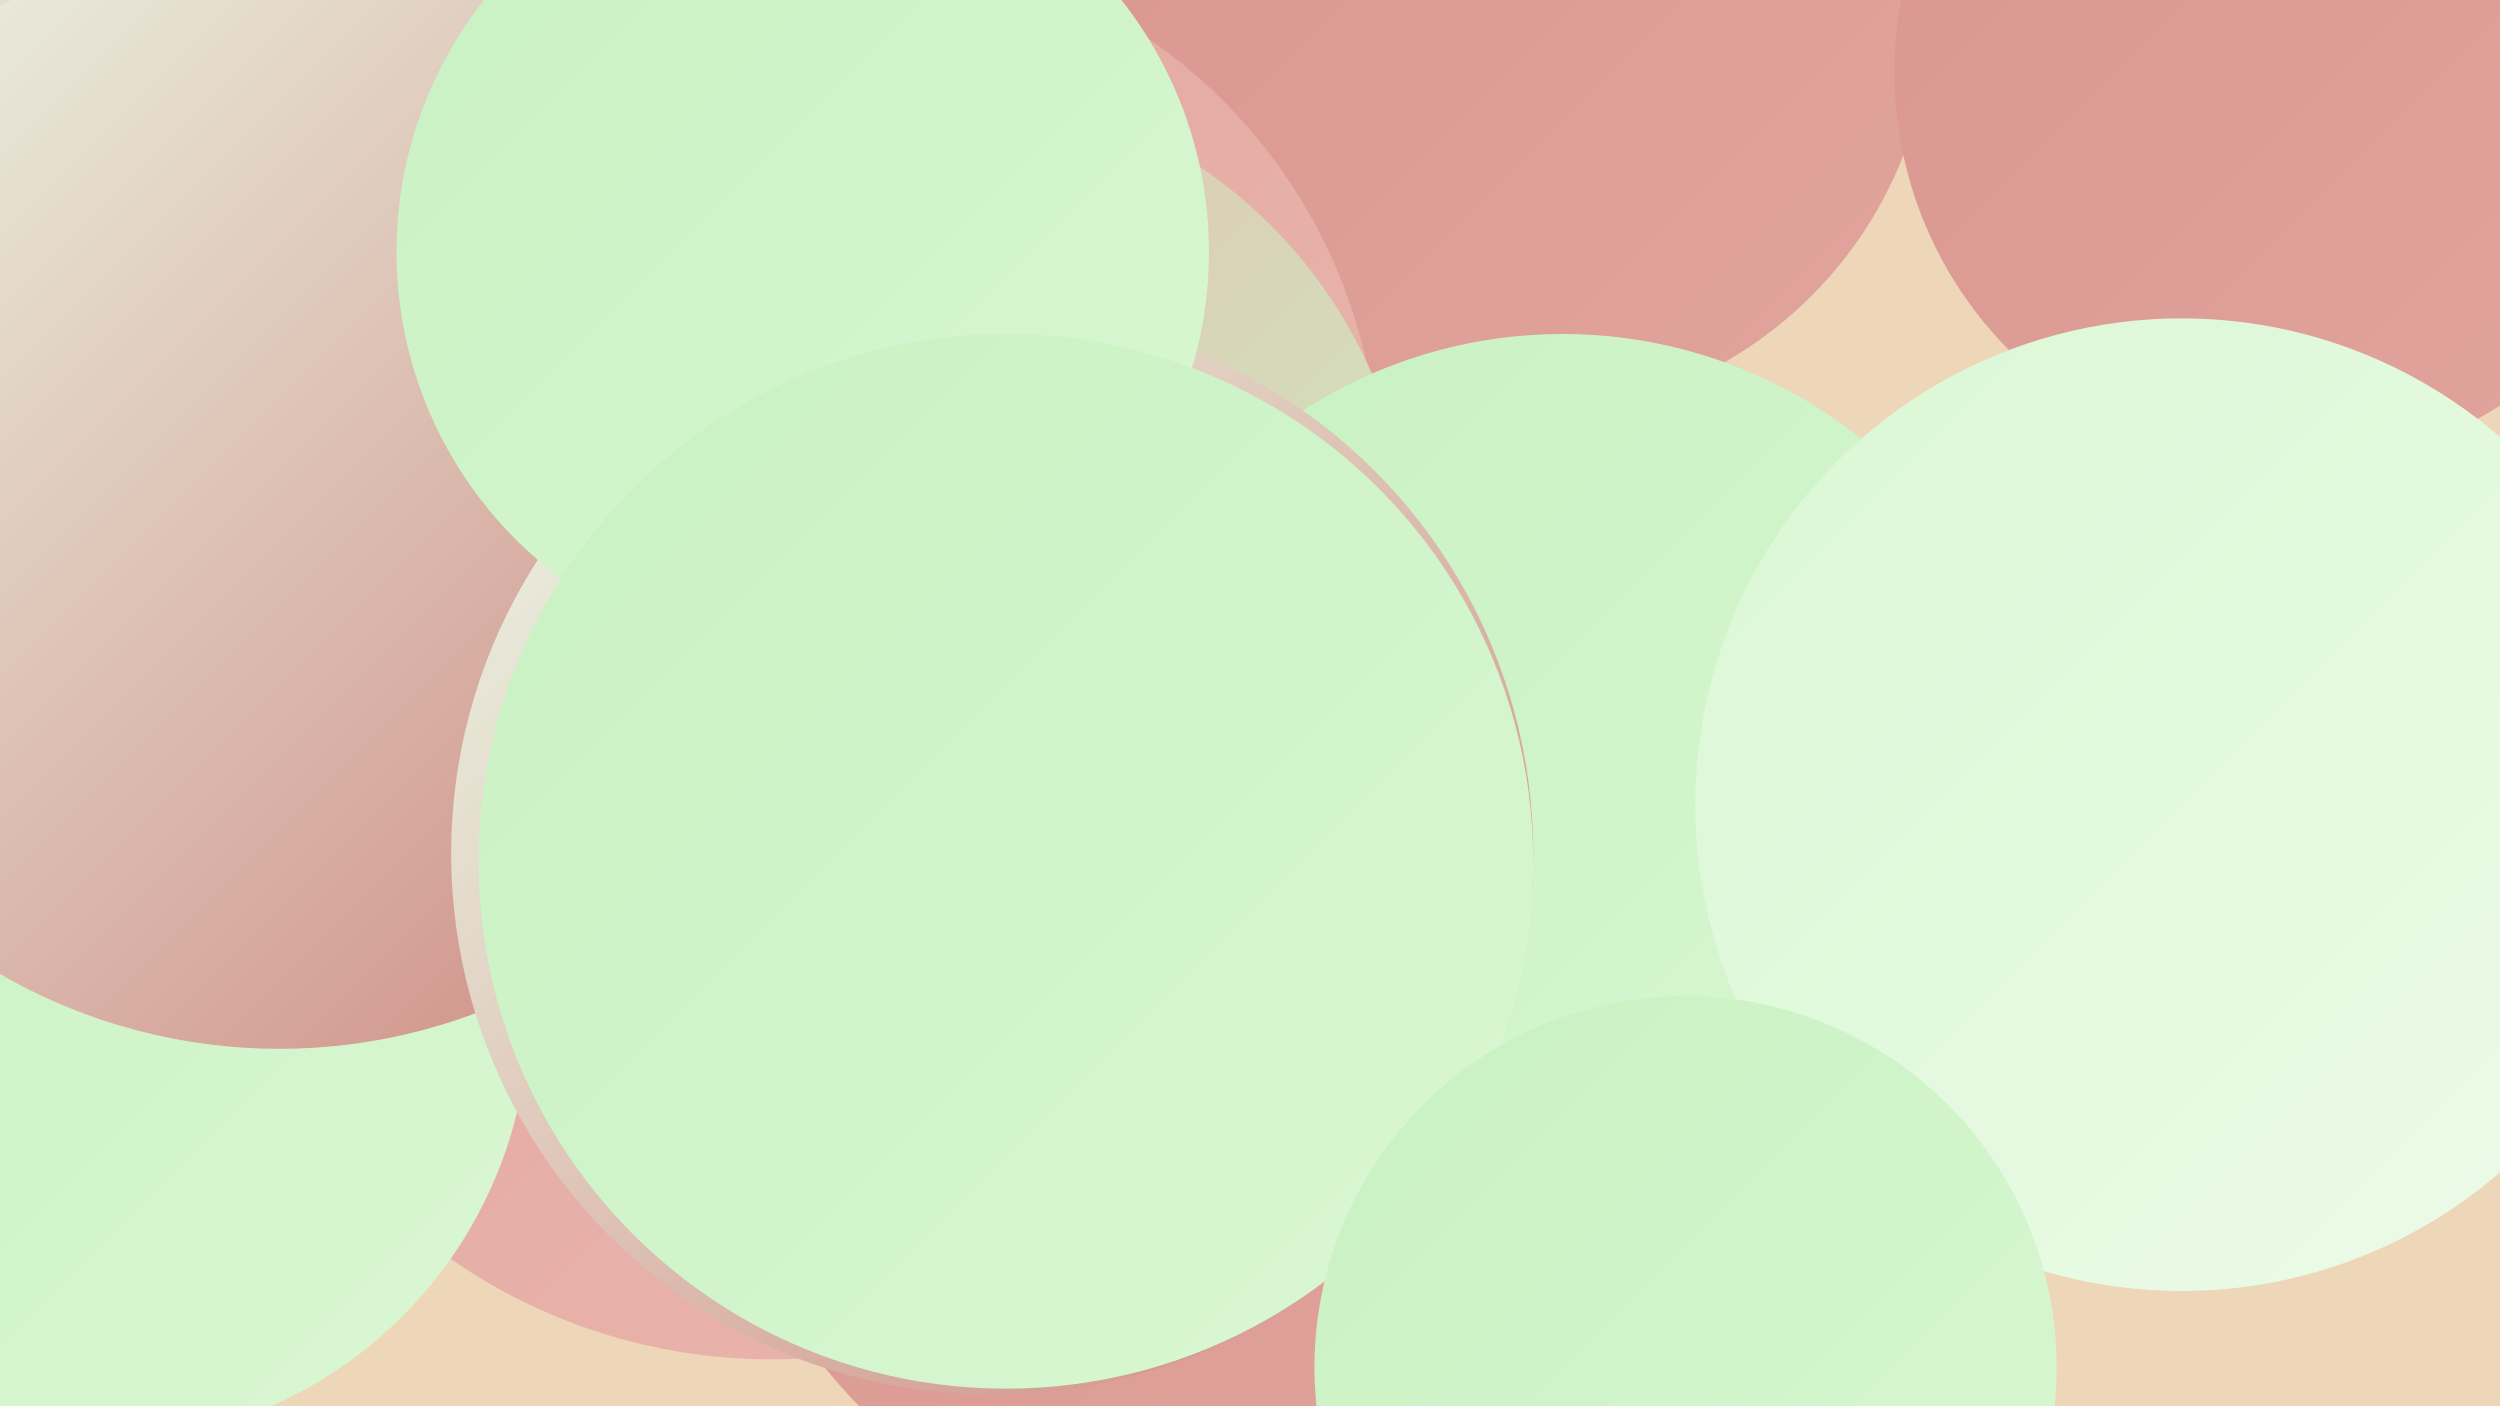 <?xml version="1.0" encoding="UTF-8"?><svg width="1280" height="720" xmlns="http://www.w3.org/2000/svg"><defs><linearGradient id="grad0" x1="0%" y1="0%" x2="100%" y2="100%"><stop offset="0%" style="stop-color:#cd867f;stop-opacity:1" /><stop offset="100%" style="stop-color:#d8958e;stop-opacity:1" /></linearGradient><linearGradient id="grad1" x1="0%" y1="0%" x2="100%" y2="100%"><stop offset="0%" style="stop-color:#d8958e;stop-opacity:1" /><stop offset="100%" style="stop-color:#e1a59d;stop-opacity:1" /></linearGradient><linearGradient id="grad2" x1="0%" y1="0%" x2="100%" y2="100%"><stop offset="0%" style="stop-color:#e1a59d;stop-opacity:1" /><stop offset="100%" style="stop-color:#eab6ae;stop-opacity:1" /></linearGradient><linearGradient id="grad3" x1="0%" y1="0%" x2="100%" y2="100%"><stop offset="0%" style="stop-color:#eab6ae;stop-opacity:1" /><stop offset="100%" style="stop-color:#c8f1c1;stop-opacity:1" /></linearGradient><linearGradient id="grad4" x1="0%" y1="0%" x2="100%" y2="100%"><stop offset="0%" style="stop-color:#c8f1c1;stop-opacity:1" /><stop offset="100%" style="stop-color:#daf7d4;stop-opacity:1" /></linearGradient><linearGradient id="grad5" x1="0%" y1="0%" x2="100%" y2="100%"><stop offset="0%" style="stop-color:#daf7d4;stop-opacity:1" /><stop offset="100%" style="stop-color:#edfbe9;stop-opacity:1" /></linearGradient><linearGradient id="grad6" x1="0%" y1="0%" x2="100%" y2="100%"><stop offset="0%" style="stop-color:#edfbe9;stop-opacity:1" /><stop offset="100%" style="stop-color:#cd867f;stop-opacity:1" /></linearGradient></defs><rect width="1280" height="720" fill="#eed6b8" /><circle cx="551" cy="87" r="185" fill="url(#grad0)" /><circle cx="390" cy="234" r="192" fill="url(#grad2)" /><circle cx="639" cy="526" r="278" fill="url(#grad1)" /><circle cx="779" cy="3" r="210" fill="url(#grad1)" /><circle cx="364" cy="285" r="262" fill="url(#grad3)" /><circle cx="227" cy="396" r="224" fill="url(#grad3)" /><circle cx="434" cy="244" r="272" fill="url(#grad2)" /><circle cx="476" cy="290" r="247" fill="url(#grad3)" /><circle cx="800" cy="416" r="245" fill="url(#grad4)" /><circle cx="395" cy="408" r="288" fill="url(#grad2)" /><circle cx="49" cy="517" r="222" fill="url(#grad4)" /><circle cx="1172" cy="37" r="202" fill="url(#grad1)" /><circle cx="119" cy="178" r="283" fill="url(#grad6)" /><circle cx="271" cy="47" r="252" fill="url(#grad3)" /><circle cx="143" cy="251" r="286" fill="url(#grad6)" /><circle cx="508" cy="437" r="277" fill="url(#grad6)" /><circle cx="411" cy="129" r="208" fill="url(#grad4)" /><circle cx="515" cy="441" r="270" fill="url(#grad4)" /><circle cx="1117" cy="412" r="249" fill="url(#grad5)" /><circle cx="863" cy="700" r="190" fill="url(#grad4)" /></svg>